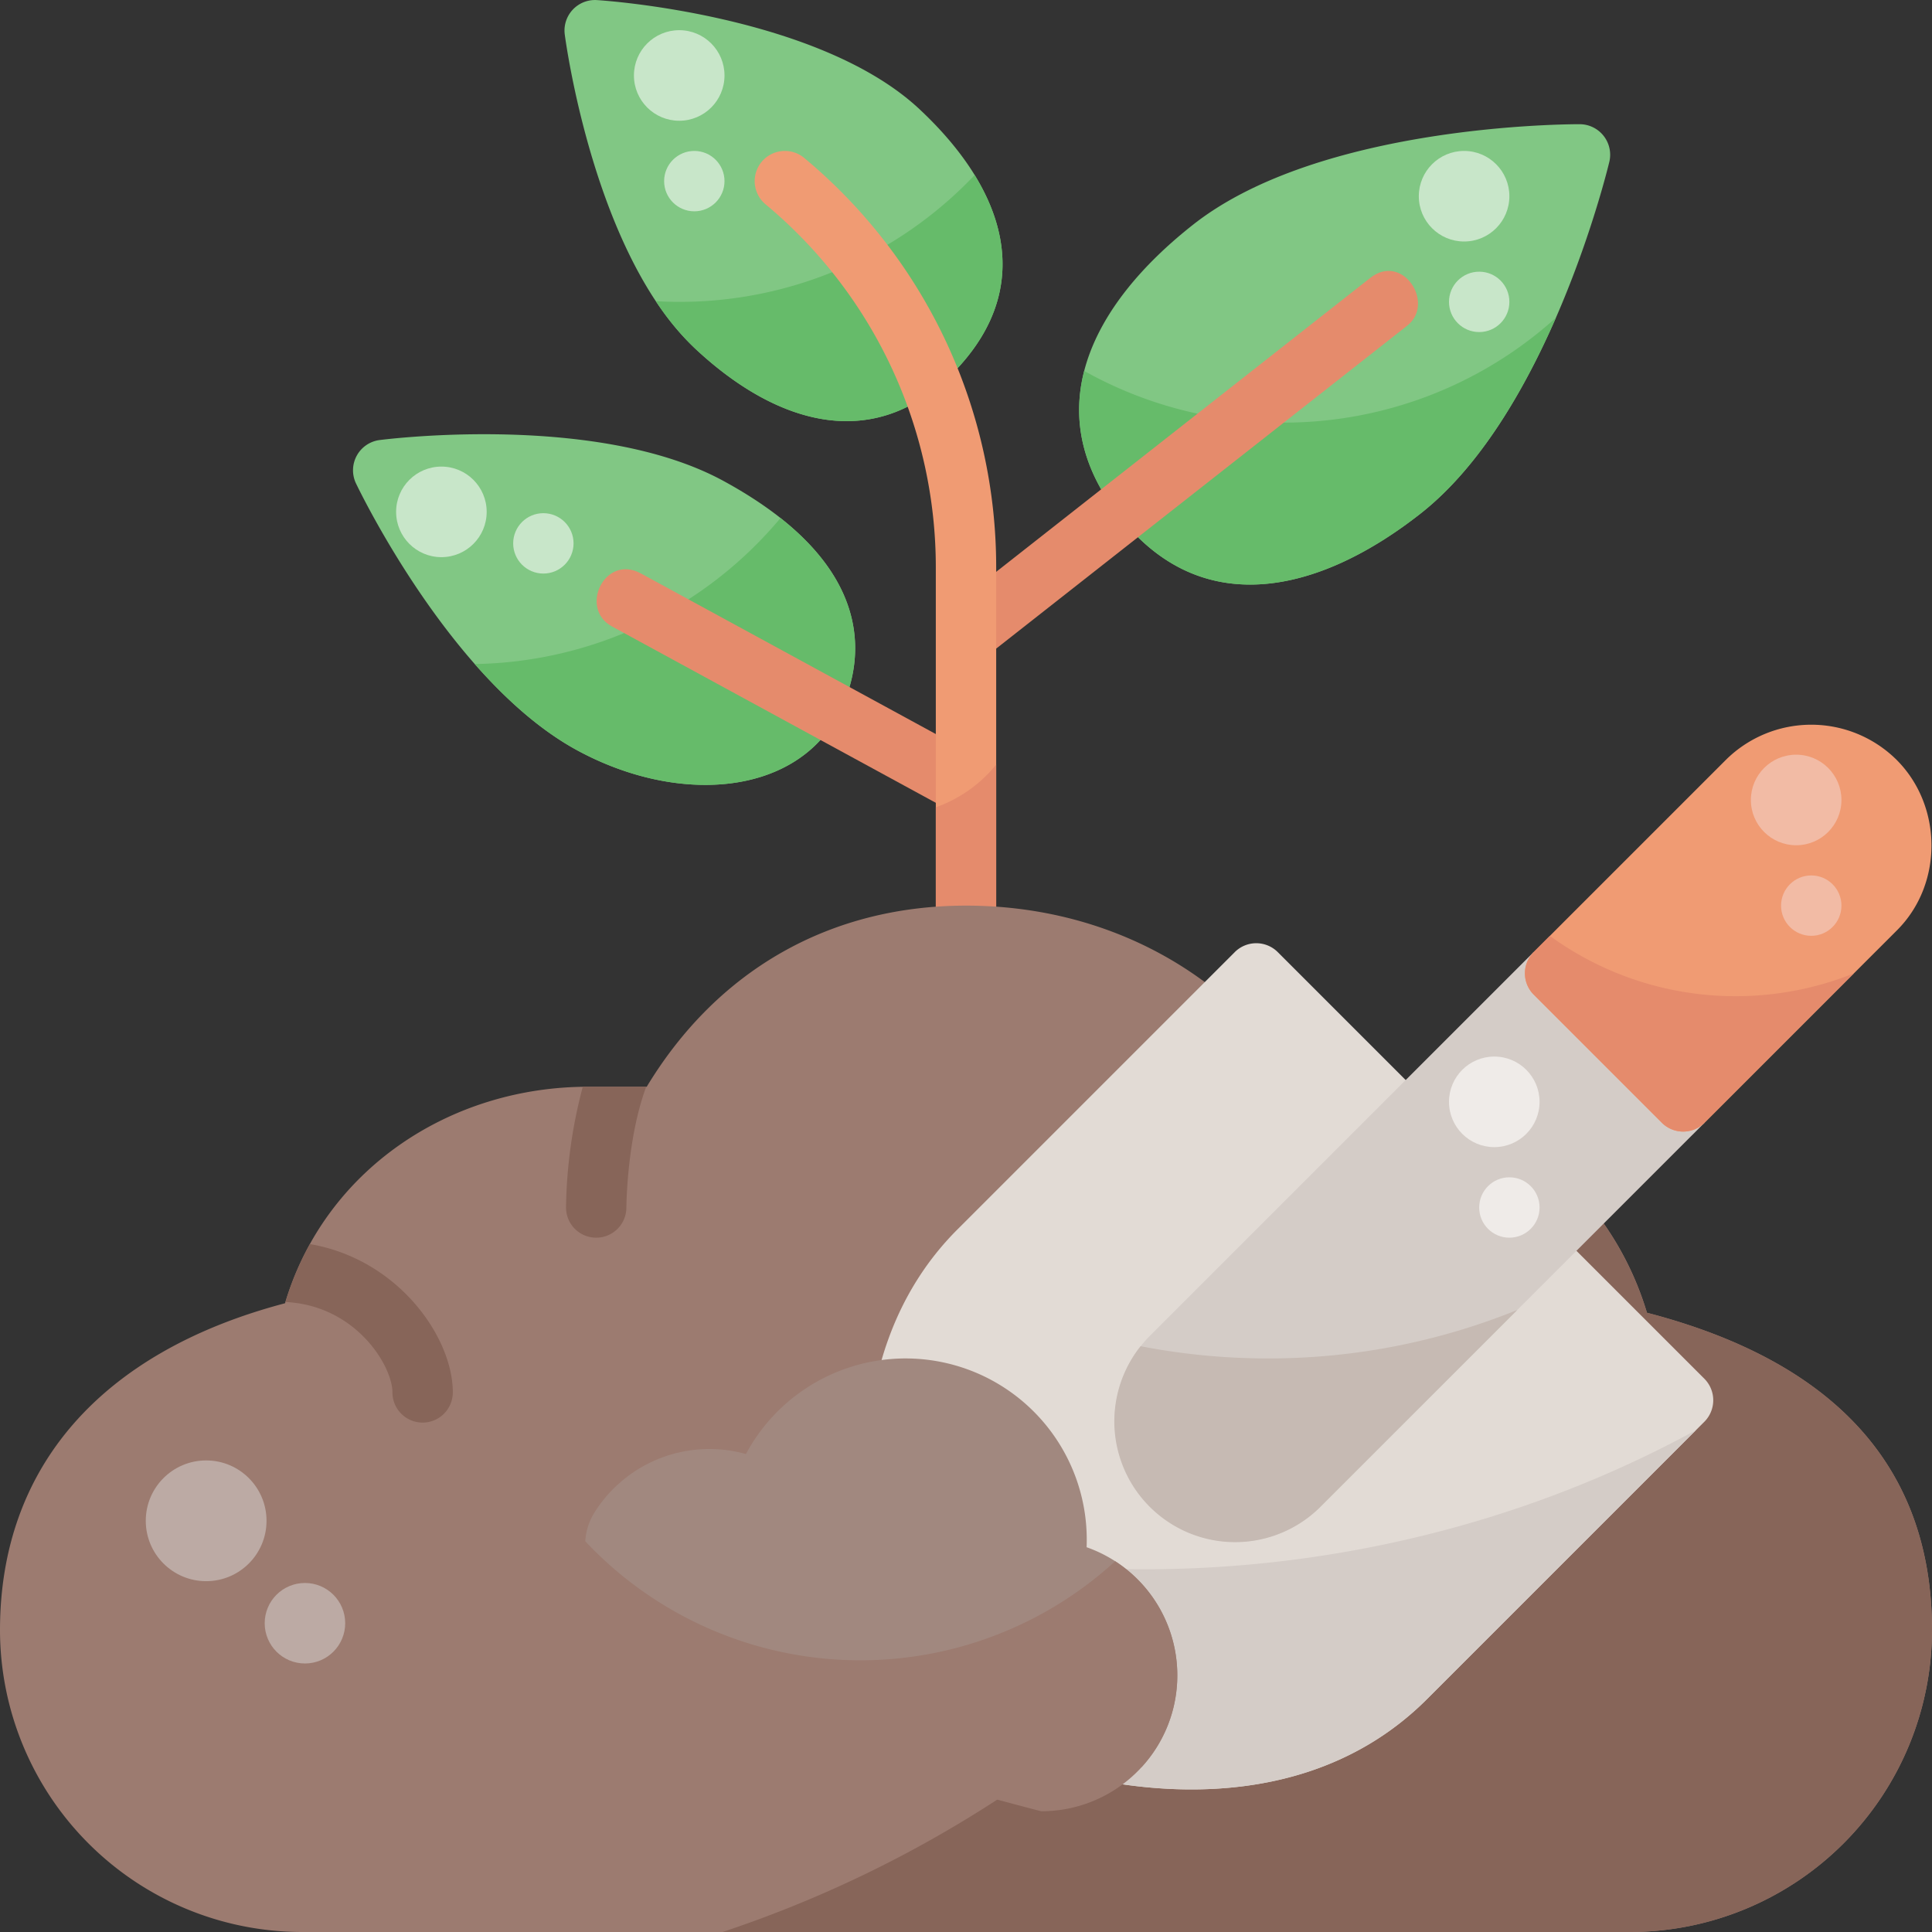 <svg height="64" viewBox="0 0 512 512" width="64" xmlns="http://www.w3.org/2000/svg"><rect x="0" y="0" width="512" height="512" fill="#333333" stroke="none"/><g id="Planting-5" data-name="Planting"><g id="Flat"><path d="m152.871 198.79c-33.173-18.069-57.558-68.639-58.579-70.783a8.085 8.085 0 0 1 6.2-11.376c2.356-.3 58.067-7.244 91.239 10.826 44.673 24.335 35.91 51.9 30.068 62.628-11.885 20.967-42.514 23.093-68.928 8.705z" fill="#81c784"/><path d="m206.838 137.29a107.763 107.763 0 0 1 -81.02 38.687c7.969 9.07 17.116 17.4 27.053 22.813 26.414 14.388 57.043 12.262 68.924-8.7 5.065-9.303 12.318-31.264-14.957-52.8z" fill="#66bb6a"/><path d="m296.668 136.841c-21.768-27.7-7.8-55.837 19.6-77.368 33.773-26.541 99.716-26.569 102.5-26.557a8.1 8.1 0 0 1 7.748 9.858c-.649 2.714-16.264 66.772-50.036 93.312-27.048 21.254-58.088 28.397-79.812.755z" fill="#81c784"/><path d="m340 112a107.494 107.494 0 0 1 -52.674-13.7c-3.215 12.46-.869 25.55 9.342 38.544 21.724 27.642 52.764 20.5 79.81-.755 15.838-12.447 27.683-33.146 35.864-51.9a107.6 107.6 0 0 1 -72.342 27.811z" fill="#66bb6a"/><path d="m184.279 92.432c-26.7-24.942-34.314-81.018-34.625-83.392a8.087 8.087 0 0 1 8.43-9.024c2.391.149 58.855 3.941 85.552 28.883 22.73 21.237 30.893 46.456 9.99 68.828-20.882 22.349-46.983 15.599-69.347-5.295z" fill="#81c784"/><path d="m180 80c-2.082 0-4.148-.065-6.2-.181a70.852 70.852 0 0 0 10.48 12.613c22.364 20.893 48.465 27.644 69.347 5.3 15.4-16.477 15.01-34.5 4.665-51.335a107.693 107.693 0 0 1 -78.292 33.603z" fill="#66bb6a"/><path d="m363.058 73.709-112 88 9.884 12.582 112-88c7.508-5.891-1.25-19.504-9.884-12.582z" fill="#e58b6c"/><path d="m169.826 151.96c-9.536-5.191-16.472 9.252-7.652 14.052l90 49.014 7.652-14.052z" fill="#e58b6c"/><path d="m213.122 41.854a8 8 0 0 0 -10.244 12.292 125.064 125.064 0 0 1 45.122 96.336v97.518h16v-97.518a141.024 141.024 0 0 0 -50.878-108.628z" fill="#f09b73"/><g fill="#c8e6c9"><circle cx="388" cy="52" r="12"/><circle cx="392" cy="80" r="8"/><circle cx="180" cy="20" r="12"/><circle cx="184" cy="48" r="8"/><circle cx="116.974" cy="135.651" r="12"/><circle cx="143.998" cy="143.998" r="8"/></g><path d="m248 213.943v34.057h16v-45.381a36.063 36.063 0 0 1 -16 11.324z" fill="#e58b6c"/><path d="m432 512h-352a80.091 80.091 0 0 1 -80-80c0-43.146 26.77-73.764 75.536-86.625 10.499-35.308 43.635-57.45 80.464-57.375h15.386c18.76-31 48.633-48 84.614-48 37.35 0 70.149 17.851 88.693 48h11.307c36.441-.131 70.008 24.672 80.46 59.891 50.133 13.021 75.54 41.3 75.54 84.109a80.091 80.091 0 0 1 -80 80z" fill="#9c7b70"/><path d="m436.46 347.891a84.312 84.312 0 0 0 -40.4-49.547 316.7 316.7 0 0 1 -204.568 213.656h240.508a80.091 80.091 0 0 0 80-80c0-42.809-25.407-71.088-75.54-84.109z" fill="#876559"/><path d="m249.906 457.3a8 8 0 0 1 -3.224-3.237c-20.967-38.933-26.4-94.807 7.044-128.243l73.539-73.54a8.06 8.06 0 0 1 11.314 0l113.137 113.141a8.078 8.078 0 0 1 0 11.314l-73.54 73.539c-37.37 37.359-97.131 23.957-128.27 7.026z" fill="#e2dbd5"/><path d="m406.461 252.284-101.823 101.824a32 32 0 0 0 45.254 45.254l101.824-101.823z" fill="#d4ccc7"/><path d="m440.4 297.539-33.939-33.939a8 8 0 0 1 0-11.314l50.912-50.911a32.13 32.13 0 0 1 45.254 0c12.233 12.232 12.386 33.008 0 45.254l-50.911 50.912a8 8 0 0 1 -11.316-.002z" fill="#f09b73"/><path d="m460 264a83.6 83.6 0 0 1 -49.27-15.985l-4.269 4.269a8 8 0 0 0 0 11.314l33.939 33.941a8 8 0 0 0 11.314 0l39.593-39.593a83.737 83.737 0 0 1 -31.307 6.054z" fill="#e58b6c"/><circle cx="476" cy="212" fill="#f2bba5" r="12"/><circle cx="480" cy="240" fill="#f2bba5" r="8"/><circle cx="54.632" cy="403.029" fill="#bcaaa4" r="16"/><circle cx="80.814" cy="430.172" fill="#bcaaa4" r="10.667"/><circle cx="396" cy="292" fill="#efebe8" r="12"/><circle cx="400" cy="320" fill="#efebe8" r="8"/><path d="m336 360a176.863 176.863 0 0 1 -33.728-3.242 32 32 0 0 0 47.62 42.6l52.208-52.207a175.488 175.488 0 0 1 -66.1 12.849z" fill="#c6bab3"/><path d="m231.156 407.193a144.192 144.192 0 0 0 15.526 46.874 8 8 0 0 0 3.224 3.237c31.139 16.927 90.9 30.329 128.27-7.03l71.267-71.266c-65.032 35.552-144.573 46.358-218.287 28.185z" fill="#d4ccc7"/><path d="m312 444a35.823 35.823 0 0 1 -9.52 24.35 79.807 79.807 0 0 1 -43.5-5.113l-92.772-38.672a15.976 15.976 0 0 1 -8.736-23.625 35.962 35.962 0 0 1 40.209-15.61 48.007 48.007 0 0 1 90.319 22.67c0 .68-.01 1.36-.04 2.03a35.97 35.97 0 0 1 24.04 33.97z" fill="#a1887f"/><path d="m295.536 413.744a99.988 99.988 0 0 1 -141.3-6.23 35.823 35.823 0 0 0 -2.236 12.486c0 19.47 16 28 34.864 35.982 0 0 88.425 24.018 89.136 24.018a36.012 36.012 0 0 0 19.536-66.256z" fill="#9c7b70"/><path d="m75.642 345.043c18.714.898 28.358 16.981 28.358 23.957a8 8 0 0 0 16 0c0-14.676-14.515-35.318-37.881-39.308a78.208 78.208 0 0 0 -6.477 15.351z" fill="#876559"/><path d="m157.992 328h.008a8 8 0 0 0 8-7.991c0-.2.1-18.154 5.253-32.006h-15.253c-.522 0-1.041.018-1.562.026a130.859 130.859 0 0 0 -4.438 31.971 8 8 0 0 0 7.992 8z" fill="#876559"/></g></g></svg>